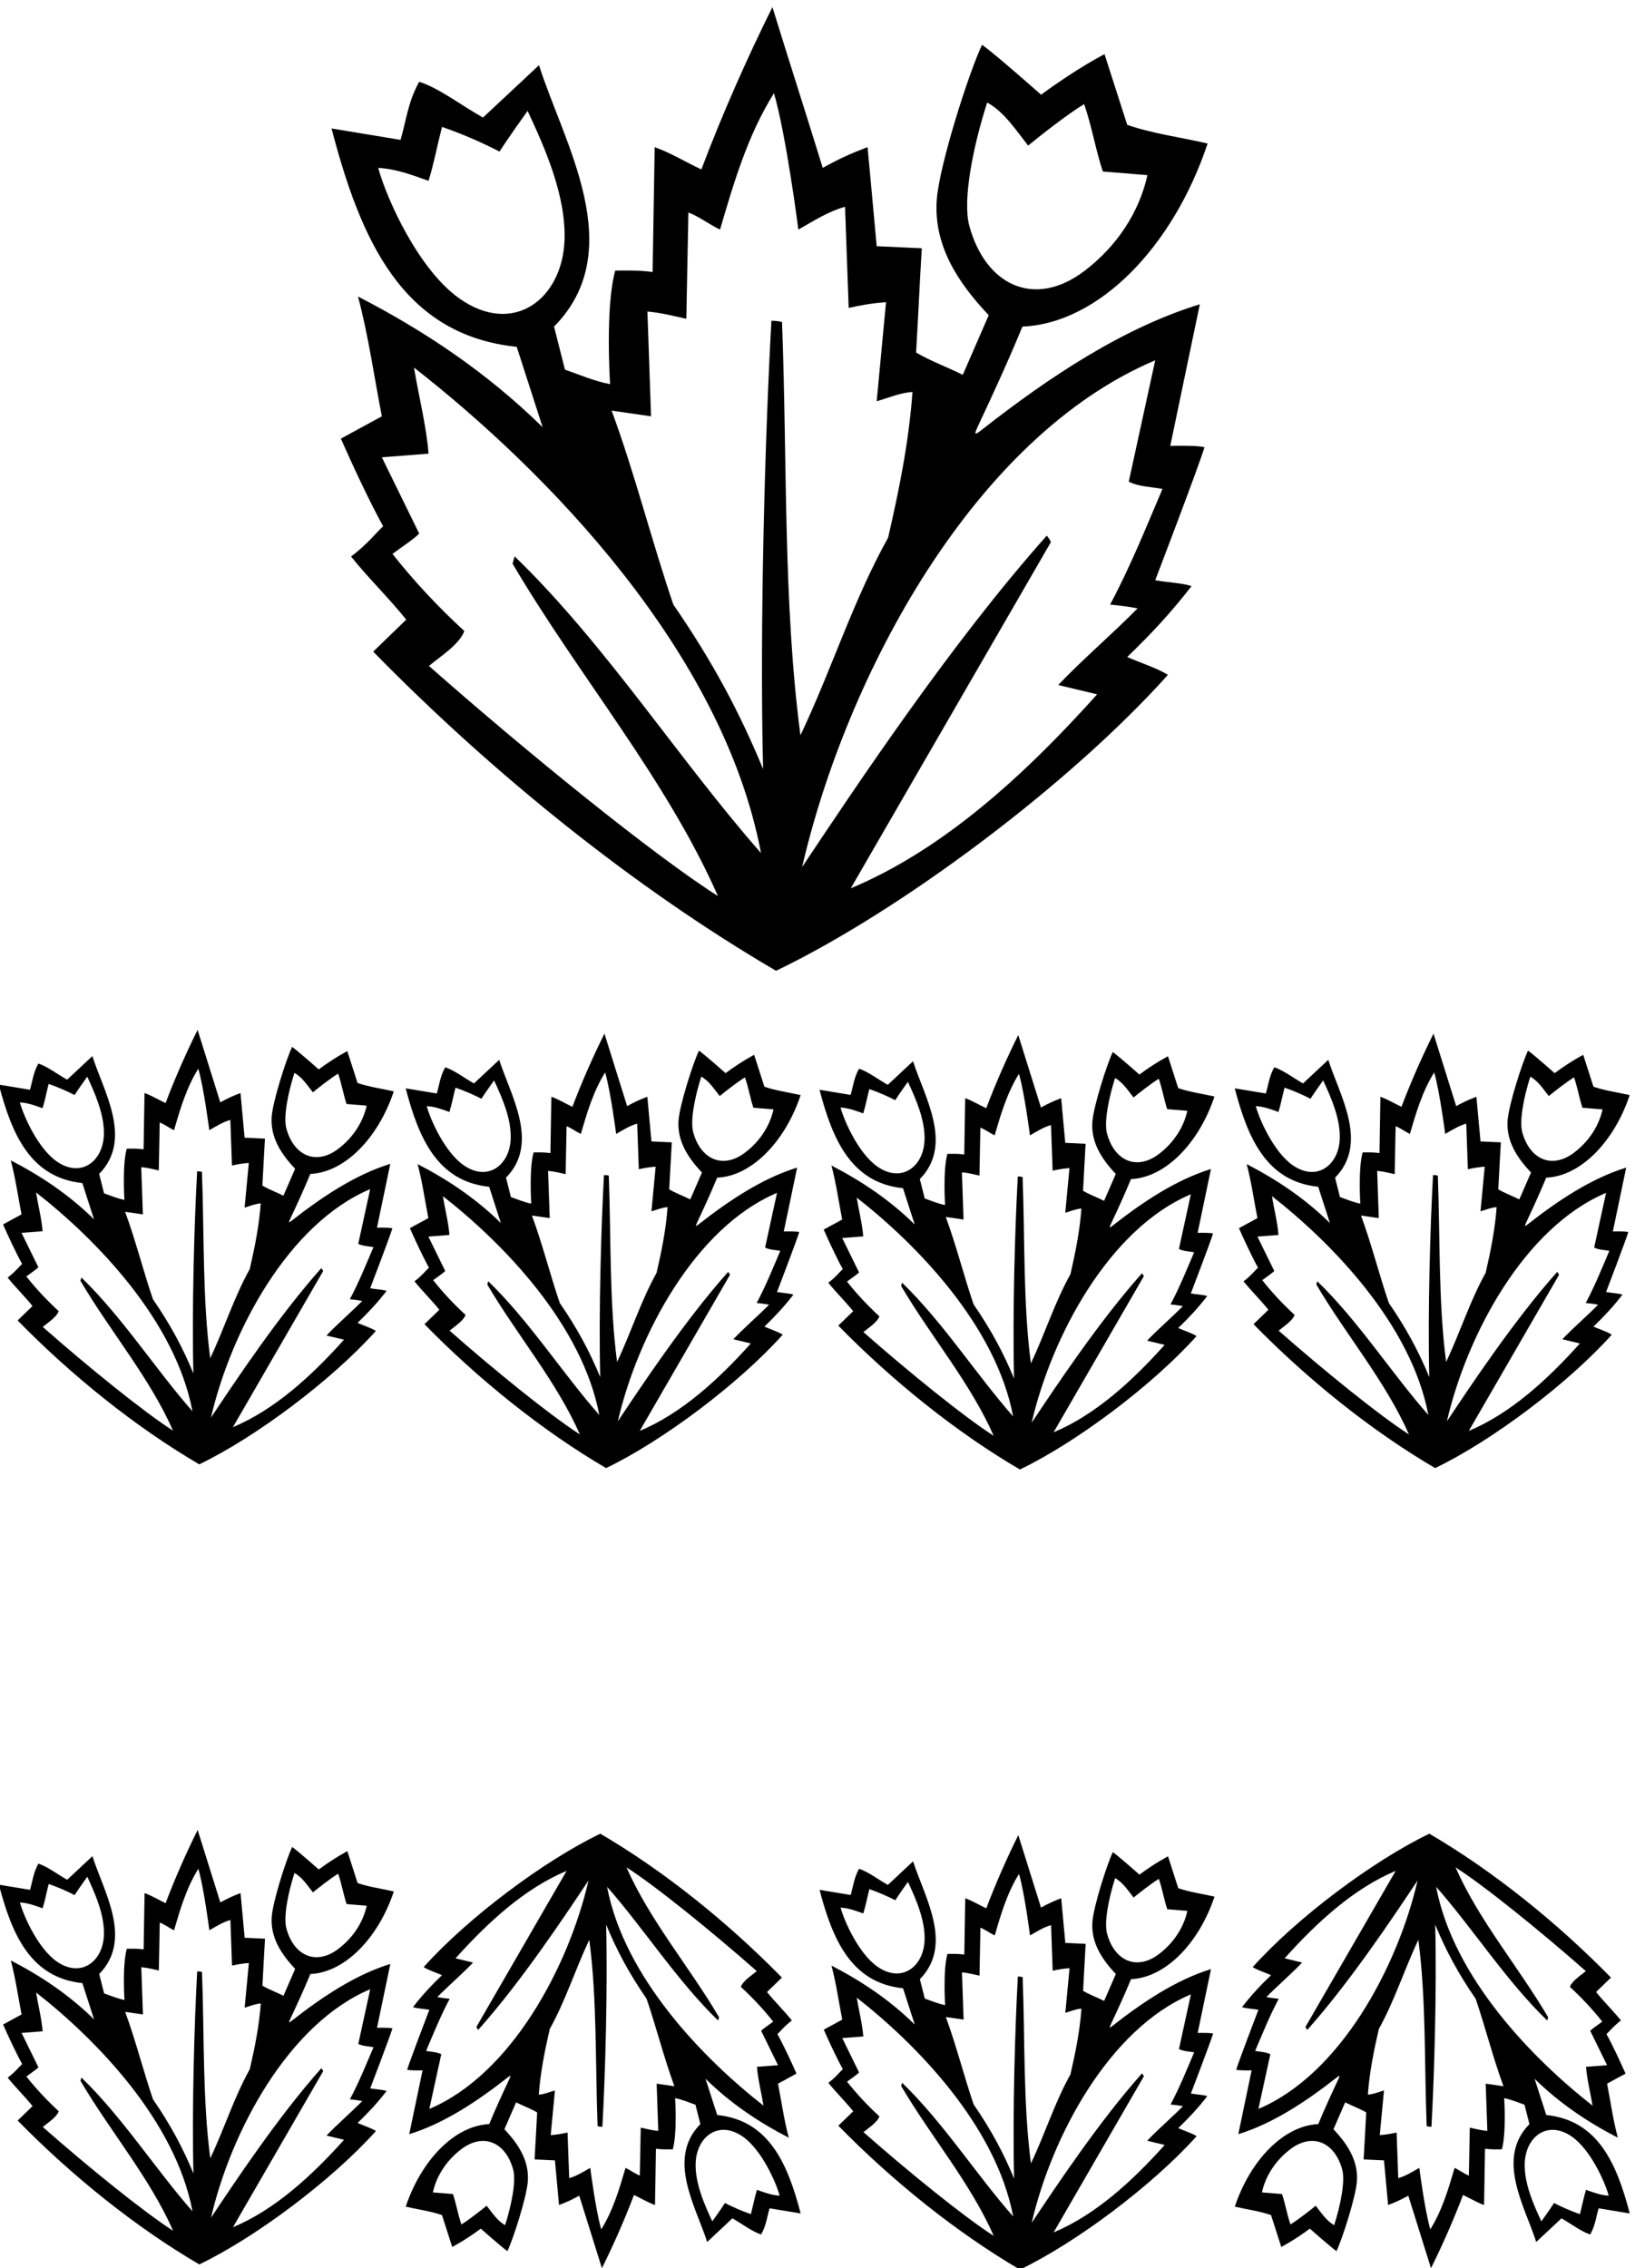 <?xml version="1.0" encoding="UTF-8" standalone="no"?>
<svg xmlns:inkscape="http://www.inkscape.org/namespaces/inkscape" xmlns:sodipodi="http://sodipodi.sourceforge.net/DTD/sodipodi-0.dtd" xmlns="http://www.w3.org/2000/svg" xmlns:svg="http://www.w3.org/2000/svg" version="1.1" id="svg1" width="511.467" height="709.557" viewBox="0 0 511.467 709.557">
  <defs id="defs1"></defs>
  <g id="g1" transform="translate(-145.267,-169.221)">
    <path id="path1" d="m 3839.23,5080.15 c -25.25,15.96 -63.63,27.76 -95.73,42.03 56.94,54.9 102.89,104.11 151.29,166.74 -20.75,7.31 -54.09,8.13 -85.41,13.82 0,0 103.52,270.45 115.85,312.83 -12.68,3.67 -53.41,3.95 -80.47,3.15 l 69.54,333.06 c -180.07,-55.22 -354.23,-170.69 -514.35,-296.41 -15.17,-11.91 -17.25,-11.01 -7.88,8.98 36.22,77.2 72.28,155.53 104.99,234.97 179.32,7.47 354.41,187.27 435.55,430.66 -63.45,14.65 -129.32,23.18 -189.11,43.92 l -53.37,166.23 c 0,0 -64.36,-32.63 -149.15,-95.47 0,0 -102.92,91.36 -138.82,117.57 -30.77,-64.05 -100.74,-283.52 -106.57,-364.13 -7.82,-108.01 49.44,-194.98 122.17,-271.94 l -61,-140.3 c -36.6,18.3 -74.42,31.72 -109.8,52.46 4.88,81.74 8.54,168.36 13.42,245.22 l -106.14,4.88 c 0,0 -14.42,158.76 -21.44,232.97 -35.44,-13.41 -62.44,-24.92 -105.44,-48.75 -39.04,126.88 -79.3,251.32 -118.34,378.2 -59.17,-118.95 -118.34,-252.54 -167.14,-381.86 -36.6,17.08 -71.98,39.04 -109.8,52.46 l -4.88,-293.71 c -34.16,4.57 -59.78,3.35 -87.84,3.35 -24.09,-85.09 -12.2,-267.18 -12.2,-267.18 -37.82,7.32 -70.76,21.96 -106.14,34.16 l -25.62,101.26 c 178.12,180.56 21.96,433.11 -35.38,614.88 l -131.76,-123.22 c -50.02,28.06 -103.7,69.54 -150.06,84.18 -26.86,-48.07 -30.46,-91.87 -43.92,-136.64 l -162.26,26.84 c 67.86,-259.63 165.03,-485.65 435.54,-513.62 l 61,-189.1 c -132.98,130.54 -280.6,228.15 -434.32,307.44 24.4,-91.5 37.82,-187.88 56.12,-281.82 l -96.38,-52.46 c 25.93,-59.03 67.25,-148.09 99.45,-206.15 -18.15,-16.51 -35.01,-40.44 -75.45,-71.19 37.81,-47.58 91.9,-100.86 129.72,-148.44 l -77.67,-75.23 c 281.82,-287.92 615.69,-556.73 947.53,-750.71 292.6,140.49 690.62,438.22 921.67,696.07 z m -467.16,1056.44 c -16,59.1 7.79,182.88 42.03,289.77 40.26,-21.96 68.32,-65.88 96.38,-101.26 31.72,25.93 92.72,73.81 131.76,97.6 19.22,-56.73 26.85,-107.36 43.92,-158.59 l 104.92,-8.55 c -19.53,-88.43 -72.88,-168.2 -148.33,-225.42 -117.18,-88.85 -232.61,-34.19 -270.68,106.45 z m 437.31,-316.57 -62.22,-285.48 c 24.4,-12.2 53.68,-12.2 79.3,-17.08 -39.03,-91.5 -75.64,-183 -123.22,-272.06 21.66,-1.83 45.75,-5.18 64.66,-8.84 -52.45,-53.68 -133.59,-124.14 -186.66,-180.26 30.51,-7.32 61.61,-14.64 91.5,-21.96 -169.58,-189.1 -361.11,-364.78 -579.5,-456.28 l 470.62,814.05 c -1.22,4.88 -6.71,11.89 -9.46,15.55 -223.26,-250.1 -451.14,-593.1 -575.49,-779.49 104.22,451.08 403.61,1011.54 830.47,1191.85 z M 2173.66,5964.8 c -96.81,67.81 -171.95,234.46 -191.84,307.84 42.7,-2.44 80.52,-17.08 118.34,-30.5 12,38.03 20.74,84.18 31.72,126.88 48.69,-16.78 96.49,-38.02 135.28,-58.04 19.49,30.94 66.02,95.66 66.02,95.66 39.4,-84.43 91.06,-199.03 86.77,-305.16 -5.57,-137.58 -120.07,-225.08 -246.29,-136.68 z m 607.26,-1405.04 c -151.28,96.38 -445.76,334.99 -679.78,541.32 25.61,21.57 72.03,50.81 83.2,82.1 -63.44,58.56 -118.95,118.04 -168.97,181.48 15.86,12.2 52.16,35.99 62.83,47.88 l -87.84,179.34 109.8,8.54 c -4.88,64.66 -23.18,135.42 -34.16,202.53 311.42,-243.24 726.4,-667.71 816.18,-1141.93 -190.32,215.94 -366,491.66 -579.5,697.84 l -4.88,-17.08 c 154.94,-263.52 361.12,-505.08 483.12,-782.02 z m 106.14,298.9 c -56.12,135.42 -119.15,253.36 -211.06,386.74 -51.24,150.06 -90.28,307.44 -145.18,456.28 l 92.72,-13.42 -8.54,246.44 c 32.03,-2.74 63.14,-10.67 91.5,-17.07 l 4.88,250.09 c 25.62,-9.76 48.8,-28.06 74.42,-40.26 31.11,106.14 64.66,222.04 126.88,320.86 29.28,-101.25 57.34,-320.86 57.34,-320.86 39.04,22.27 70.77,42.7 109.8,53.68 l 8.54,-237.89 c 30.5,6.7 56.12,11.28 87.84,13.41 l -21.96,-233.02 c 31.11,9.15 53.68,19.52 84.18,21.96 -8.54,-118.34 -31.72,-231.8 -57.34,-342.81 -82.96,-148.85 -132.98,-311.11 -206.18,-464.83 -40.81,309.68 -30.84,641.79 -43.29,971.94 -6.3,2.37 -17.4,3.03 -24.98,3.13 -14.69,-263.14 -28.11,-718.87 -19.57,-1054.37" style="fill:#000000;fill-opacity:1;fill-rule:nonzero;stroke:none" transform="matrix(0.133,0,0,-0.133,0,1056)"></path>
    <path id="path2" d="m 1285.85,3884.83 27.5,-85.25 c -59.95,58.85 -126.5,102.85 -195.8,138.6 11,-41.25 17.05,-84.7 25.3,-127.05 l -43.45,-23.65 c 11.69,-26.61 30.32,-66.77 44.83,-92.94 -8.18,-7.44 -15.78,-18.23 -34.01,-32.09 17.05,-21.45 41.43,-45.47 58.48,-66.92 l -35.01,-33.92 c 127.04,-129.8 277.56,-250.98 427.17,-338.43 131.9,63.33 311.34,197.55 415.5,313.8 -11.38,7.2 -28.68,12.52 -43.15,18.95 25.67,24.75 46.38,46.93 68.2,75.17 -9.35,3.29 -24.39,3.66 -38.5,6.23 0,0 46.66,121.92 52.22,141.03 -5.71,1.65 -24.08,1.78 -36.27,1.42 l 31.35,150.15 c -81.18,-24.89 -159.7,-76.95 -231.89,-133.63 -6.83,-5.37 -7.77,-4.96 -3.55,4.05 16.33,34.81 32.59,70.11 47.34,105.93 80.84,3.36 159.77,84.42 196.35,194.15 -28.6,6.6 -58.3,10.45 -85.25,19.8 l -24.07,74.94 c 0,0 -29.01,-14.71 -67.23,-43.04 0,0 -46.41,41.19 -62.59,53 -13.87,-28.87 -45.41,-127.81 -48.04,-164.15 -3.53,-48.7 22.29,-87.91 55.08,-122.6 l -27.5,-63.25 c -16.5,8.25 -33.56,14.3 -49.5,23.65 2.19,36.85 3.85,75.9 6.05,110.55 l -47.86,2.2 c 0,0 -6.5,71.57 -9.66,105.02 -15.98,-6.04 -28.15,-11.23 -47.53,-21.97 -17.61,57.2 -35.75,113.3 -53.36,170.5 -26.67,-53.62 -53.35,-113.85 -75.35,-172.15 -16.5,7.7 -32.45,17.6 -49.5,23.65 l -2.2,-132.41 c -15.4,2.06 -26.95,1.51 -39.59,1.51 -10.87,-38.36 -5.51,-120.45 -5.51,-120.45 -17.05,3.3 -31.9,9.9 -47.85,15.4 l -11.55,45.65 c 80.3,81.4 9.9,195.25 -15.95,277.2 l -59.4,-55.55 c -22.55,12.65 -46.75,31.35 -67.65,37.95 -12.11,-21.67 -13.73,-41.42 -19.8,-61.6 l -73.15,12.1 c 30.59,-117.05 74.4,-218.94 196.35,-231.55 z m 479.9,128.42 c -7.21,26.64 3.52,82.44 18.96,130.63 18.15,-9.9 30.79,-29.7 43.45,-45.65 14.3,11.69 41.8,33.28 59.4,44 8.66,-25.57 12.1,-48.4 19.8,-71.5 l 47.3,-3.85 c -8.81,-39.87 -32.86,-75.83 -66.88,-101.63 -52.82,-40.05 -104.86,-15.41 -122.03,48 z m 197.16,-142.72 -28.05,-128.7 c 11,-5.5 24.2,-5.5 35.75,-7.7 -17.6,-41.25 -34.1,-82.5 -55.55,-122.65 9.76,-0.83 20.62,-2.34 29.15,-3.99 -23.66,-24.2 -60.23,-55.96 -84.16,-81.26 13.75,-3.3 27.78,-6.6 41.26,-9.9 -76.45,-85.25 -162.8,-164.45 -261.26,-205.7 l 212.17,366.99 c -0.55,2.2 -3.02,5.36 -4.26,7.01 -100.66,-112.75 -203.39,-267.38 -259.45,-351.42 46.99,203.36 181.96,456.03 374.4,537.32 z m -534.61,-59.4 -3.85,111.1 c 14.44,-1.24 28.47,-4.81 41.25,-7.7 l 2.2,112.75 c 11.55,-4.4 22,-12.65 33.55,-18.15 14.03,47.85 29.15,100.1 57.21,144.65 13.2,-45.65 25.84,-144.65 25.84,-144.65 17.61,10.04 31.91,19.25 49.5,24.2 l 3.86,-107.25 c 13.75,3.03 25.3,5.09 39.59,6.05 l -9.9,-105.05 c 14.03,4.12 24.2,8.8 37.95,9.9 -3.84,-53.35 -14.3,-104.5 -25.85,-154.55 -37.4,-67.1 -59.94,-140.25 -92.94,-209.55 -18.4,139.6 -13.91,289.33 -19.52,438.17 -2.84,1.07 -7.85,1.36 -11.26,1.41 -6.63,-118.63 -12.68,-324.08 -8.82,-475.33 -25.31,61.05 -53.72,114.21 -95.16,174.35 -23.09,67.65 -40.7,138.6 -65.45,205.7 z m 116.61,-463.1 c -85.8,97.35 -165.01,221.65 -261.26,314.6 l -2.2,-7.7 c 69.85,-118.8 162.8,-227.7 217.8,-352.55 -68.2,43.45 -200.96,151.02 -306.46,244.04 11.55,9.72 32.48,22.9 37.51,37.01 -28.6,26.4 -53.62,53.21 -76.17,81.81 7.15,5.5 23.51,16.22 28.32,21.59 l -39.6,80.85 49.5,3.85 c -2.2,29.15 -10.45,61.05 -15.4,91.3 140.4,-109.65 327.48,-301.01 367.96,-514.8 z m -352.56,712.8 c 5.41,17.14 9.35,37.95 14.3,57.2 21.96,-7.57 43.5,-17.14 60.99,-26.17 8.79,13.95 29.76,43.13 29.76,43.13 17.76,-38.06 41.06,-89.72 39.12,-137.57 -2.51,-62.03 -54.13,-101.47 -111.03,-61.62 -43.65,30.57 -77.52,105.7 -86.49,138.78 19.25,-1.1 36.3,-7.7 53.35,-13.75" style="fill:#000000;fill-opacity:1;fill-rule:nonzero;stroke:none" transform="matrix(0.133,0,0,-0.133,0,1056)"></path>
    <path id="path3" d="m 2242.77,3876.04 27.5,-85.25 c -59.95,58.85 -126.5,102.85 -195.8,138.6 11,-41.25 17.05,-84.7 25.3,-127.05 l -43.45,-23.65 c 11.68,-26.62 30.31,-66.77 44.83,-92.94 -8.18,-7.44 -15.78,-18.23 -34.01,-32.1 17.04,-21.45 41.43,-45.46 58.48,-66.92 l -35.02,-33.91 c 127.05,-129.8 277.57,-250.98 427.17,-338.44 131.91,63.34 311.35,197.56 415.51,313.81 -11.39,7.19 -28.69,12.52 -43.16,18.95 25.67,24.75 46.39,46.93 68.2,75.16 -9.35,3.3 -24.38,3.67 -38.5,6.24 0,0 46.67,121.92 52.23,141.03 -5.72,1.65 -24.08,1.78 -36.28,1.42 l 31.36,150.15 c -81.18,-24.9 -159.7,-76.95 -231.89,-133.63 -6.84,-5.37 -7.78,-4.96 -3.55,4.05 16.33,34.8 32.58,70.12 47.33,105.93 80.84,3.37 159.78,84.42 196.36,194.15 -28.61,6.6 -58.31,10.45 -85.26,19.8 l -24.06,74.94 c 0,0 -29.01,-14.72 -67.24,-43.04 0,0 -46.4,41.19 -62.58,53 -13.87,-28.88 -45.42,-127.82 -48.05,-164.16 -3.52,-48.69 22.29,-87.9 55.08,-122.59 l -27.5,-63.25 c -16.5,8.25 -33.55,14.3 -49.5,23.65 2.2,36.85 3.85,75.9 6.05,110.55 l -47.85,2.2 c 0,0 -6.5,71.57 -9.67,105.02 -15.98,-6.04 -28.15,-11.23 -47.53,-21.97 -17.6,57.2 -35.75,113.3 -53.35,170.5 -26.67,-53.62 -53.35,-113.85 -75.35,-172.15 -16.5,7.7 -32.45,17.6 -49.5,23.65 l -2.2,-132.41 c -15.4,2.06 -26.95,1.51 -39.6,1.51 -10.86,-38.36 -5.5,-120.45 -5.5,-120.45 -17.05,3.3 -31.9,9.9 -47.85,15.4 l -11.55,45.65 c 80.3,81.4 9.9,195.25 -15.95,277.2 l -59.4,-55.55 c -22.55,12.65 -46.75,31.35 -67.65,37.95 -12.11,-21.67 -13.73,-41.42 -19.8,-61.6 l -73.15,12.1 c 30.59,-117.05 74.4,-218.94 196.35,-231.55 z m 479.9,128.42 c -7.21,26.64 3.52,82.44 18.96,130.63 18.14,-9.9 30.79,-29.7 43.44,-45.65 14.3,11.69 41.8,33.27 59.4,44 8.67,-25.58 12.1,-48.4 19.8,-71.5 l 47.3,-3.85 c -8.8,-39.87 -32.85,-75.83 -66.87,-101.63 -52.82,-40.05 -104.86,-15.41 -122.03,48 z m 197.15,-142.72 -28.05,-128.7 c 11,-5.5 24.2,-5.5 35.75,-7.7 -17.6,-41.25 -34.1,-82.5 -55.55,-122.65 9.76,-0.83 20.63,-2.34 29.16,-3.99 -23.66,-24.2 -60.23,-55.97 -84.16,-81.26 13.75,-3.3 27.78,-6.6 41.25,-9.9 -76.45,-85.25 -162.8,-164.45 -261.25,-205.7 l 212.16,366.98 c -0.54,2.2 -3.02,5.37 -4.25,7.02 -100.66,-112.75 -203.4,-267.39 -259.45,-351.42 46.98,203.36 181.95,456.03 374.39,537.32 z m -534.6,-59.4 -3.85,111.1 c 14.44,-1.24 28.46,-4.81 41.25,-7.7 l 2.2,112.75 c 11.55,-4.4 22,-12.65 33.55,-18.15 14.02,47.85 29.15,100.1 57.2,144.65 13.2,-45.65 25.85,-144.65 25.85,-144.65 17.6,10.04 31.9,19.25 49.5,24.2 l 3.85,-107.25 c 13.75,3.02 25.3,5.09 39.6,6.05 l -9.9,-105.05 c 14.03,4.12 24.2,8.8 37.95,9.9 -3.85,-53.35 -14.3,-104.5 -25.85,-154.55 -37.4,-67.1 -59.95,-140.25 -92.95,-209.55 -18.4,139.61 -13.9,289.33 -19.51,438.17 -2.84,1.06 -7.85,1.36 -11.27,1.41 -6.62,-118.63 -12.67,-324.08 -8.82,-475.33 -25.3,61.05 -53.72,114.21 -95.15,174.35 -23.1,67.65 -40.7,138.6 -65.45,205.7 z m 116.6,-463.11 c -85.8,97.36 -165,221.66 -261.25,314.61 l -2.2,-7.7 c 69.85,-118.8 162.8,-227.71 217.8,-352.55 -68.2,43.45 -200.96,151.02 -306.46,244.04 11.55,9.72 32.47,22.9 37.51,37.01 -28.6,26.4 -53.63,53.21 -76.18,81.81 7.15,5.5 23.52,16.23 28.33,21.59 l -39.6,80.85 49.5,3.85 c -2.2,29.15 -10.45,61.05 -15.4,91.3 140.39,-109.66 327.47,-301.02 367.95,-514.81 z m -352.55,712.81 c 5.41,17.14 9.35,37.95 14.3,57.2 21.95,-7.56 43.5,-17.14 60.99,-26.17 8.78,13.95 29.76,43.13 29.76,43.13 17.76,-38.06 41.05,-89.73 39.11,-137.57 -2.5,-62.03 -54.13,-101.47 -111.02,-61.62 -43.65,30.56 -77.52,105.7 -86.49,138.78 19.25,-1.1 36.3,-7.7 53.35,-13.75" style="fill:#000000;fill-opacity:1;fill-rule:nonzero;stroke:none" transform="matrix(0.133,0,0,-0.133,0,1056)"></path>
    <path id="path4" d="m 3216.1,3872.71 27.5,-85.26 c -59.95,58.85 -126.5,102.85 -195.8,138.6 11,-41.25 17.05,-84.69 25.3,-127.05 l -43.45,-23.64 c 11.69,-26.62 30.32,-66.77 44.83,-92.95 -8.18,-7.44 -15.78,-18.23 -34.01,-32.09 17.05,-21.45 41.43,-45.47 58.48,-66.92 l -35.01,-33.92 c 127.04,-129.8 277.56,-250.98 427.17,-338.43 131.91,63.34 311.34,197.56 415.5,313.81 -11.38,7.19 -28.68,12.51 -43.15,18.94 25.67,24.75 46.38,46.93 68.2,75.17 -9.36,3.3 -24.39,3.67 -38.5,6.23 0,0 46.66,121.93 52.22,141.03 -5.72,1.66 -24.08,1.78 -36.27,1.43 l 31.35,150.14 c -81.18,-24.89 -159.7,-76.94 -231.89,-133.62 -6.83,-5.38 -7.77,-4.97 -3.55,4.04 16.33,34.81 32.59,70.12 47.34,105.94 80.84,3.36 159.77,84.42 196.35,194.15 -28.6,6.6 -58.3,10.45 -85.25,19.8 l -24.07,74.94 c 0,0 -29.01,-14.72 -67.23,-43.04 0,0 -46.4,41.19 -62.59,53 -13.87,-28.88 -45.41,-127.82 -48.04,-164.16 -3.53,-48.69 22.28,-87.9 55.08,-122.6 l -27.5,-63.25 c -16.5,8.25 -33.56,14.3 -49.5,23.65 2.19,36.86 3.84,75.9 6.05,110.55 l -47.86,2.21 c 0,0 -6.5,71.57 -9.66,105.02 -15.98,-6.04 -28.15,-11.23 -47.53,-21.97 -17.61,57.2 -35.75,113.3 -53.36,170.5 -26.67,-53.63 -53.35,-113.85 -75.35,-172.15 -16.5,7.7 -32.45,17.6 -49.5,23.65 l -2.2,-132.42 c -15.4,2.07 -26.95,1.51 -39.6,1.51 -10.86,-38.36 -5.49,-120.44 -5.49,-120.44 -17.06,3.3 -31.91,9.89 -47.86,15.39 l -11.55,45.66 c 80.3,81.39 9.9,195.25 -15.95,277.2 l -59.4,-55.55 c -22.55,12.65 -46.75,31.35 -67.65,37.95 -12.11,-21.67 -13.73,-41.42 -19.8,-61.6 l -73.15,12.1 c 30.59,-117.05 74.4,-218.95 196.35,-231.55 z m 479.9,128.41 c -7.21,26.65 3.52,82.45 18.96,130.64 18.15,-9.9 30.8,-29.7 43.45,-45.65 14.3,11.68 41.8,33.27 59.39,44 8.67,-25.58 12.11,-48.4 19.81,-71.5 l 47.3,-3.85 c -8.81,-39.87 -32.86,-75.83 -66.88,-101.63 -52.82,-40.06 -104.86,-15.41 -122.03,47.99 z m 197.16,-142.72 -28.05,-128.7 c 11,-5.49 24.19,-5.49 35.75,-7.7 -17.6,-41.25 -34.1,-82.5 -55.55,-122.65 9.76,-0.82 20.62,-2.33 29.15,-3.98 -23.65,-24.21 -60.23,-55.97 -84.16,-81.26 13.75,-3.31 27.78,-6.61 41.25,-9.91 -76.44,-85.25 -162.8,-164.45 -261.25,-205.7 l 212.17,366.99 c -0.55,2.2 -3.03,5.37 -4.26,7.01 -100.66,-112.75 -203.39,-267.38 -259.44,-351.41 46.98,203.36 181.95,456.02 374.39,537.31 z m -534.61,-59.4 -3.85,111.11 c 14.44,-1.24 28.47,-4.82 41.25,-7.7 l 2.2,112.75 c 11.55,-4.41 22,-12.66 33.55,-18.16 14.03,47.86 29.16,100.11 57.21,144.66 13.2,-45.65 25.84,-144.66 25.84,-144.66 17.61,10.04 31.9,19.25 49.5,24.21 l 3.86,-107.25 c 13.75,3.02 25.29,5.08 39.6,6.04 l -9.91,-105.05 c 14.03,4.13 24.2,8.8 37.95,9.91 -3.84,-53.36 -14.29,-104.5 -25.84,-154.56 -37.41,-67.1 -59.96,-140.25 -92.96,-209.55 -18.4,139.61 -13.9,289.33 -19.51,438.17 -2.84,1.07 -7.85,1.37 -11.26,1.42 -6.63,-118.63 -12.68,-324.09 -8.82,-475.34 -25.31,61.05 -53.72,114.22 -95.16,174.35 -23.09,67.65 -40.7,138.61 -65.45,205.7 z m 116.61,-463.1 c -85.81,97.35 -165.01,221.65 -261.26,314.6 l -2.2,-7.7 c 69.85,-118.8 162.8,-227.7 217.8,-352.55 -68.2,43.45 -200.95,151.02 -306.46,244.04 11.55,9.73 32.48,22.91 37.51,37.01 -28.6,26.4 -53.62,53.22 -76.17,81.82 7.15,5.5 23.51,16.22 28.32,21.58 l -39.6,80.85 49.5,3.85 c -2.2,29.15 -10.45,61.06 -15.4,91.3 140.39,-109.65 327.48,-301.01 367.96,-514.8 z m -352.56,712.81 c 5.41,17.14 9.35,37.95 14.3,57.2 21.96,-7.57 43.5,-17.14 60.99,-26.17 8.79,13.95 29.76,43.12 29.76,43.12 17.76,-38.06 41.05,-89.72 39.12,-137.57 -2.51,-62.02 -54.13,-101.47 -111.03,-61.61 -43.65,30.56 -77.52,105.7 -86.49,138.78 19.25,-1.1 36.3,-7.7 53.35,-13.75" style="fill:#000000;fill-opacity:1;fill-rule:nonzero;stroke:none" transform="matrix(0.133,0,0,-0.133,0,1056)"></path>
    <path id="path5" d="m 4192.77,3876.04 27.5,-85.25 c -59.95,58.85 -126.5,102.85 -195.8,138.6 11,-41.25 17.05,-84.7 25.3,-127.05 l -43.45,-23.65 c 11.68,-26.62 30.31,-66.77 44.83,-92.94 -8.18,-7.44 -15.78,-18.23 -34.01,-32.1 17.04,-21.45 41.43,-45.46 58.48,-66.92 l -35.02,-33.91 c 127.05,-129.8 277.57,-250.98 427.17,-338.44 131.91,63.34 311.35,197.56 415.51,313.81 -11.39,7.19 -28.69,12.52 -43.16,18.95 25.67,24.75 46.39,46.93 68.2,75.16 -9.35,3.3 -24.38,3.67 -38.5,6.24 0,0 46.67,121.92 52.23,141.03 -5.72,1.65 -24.08,1.78 -36.28,1.42 l 31.36,150.15 c -81.18,-24.9 -159.7,-76.95 -231.89,-133.63 -6.84,-5.37 -7.78,-4.96 -3.55,4.05 16.33,34.8 32.58,70.12 47.33,105.93 80.84,3.37 159.78,84.42 196.36,194.15 -28.61,6.6 -58.31,10.45 -85.26,19.8 l -24.06,74.94 c 0,0 -29.01,-14.72 -67.24,-43.04 0,0 -46.4,41.19 -62.58,53 -13.87,-28.88 -45.42,-127.82 -48.05,-164.16 -3.52,-48.69 22.29,-87.9 55.08,-122.59 l -27.5,-63.25 c -16.5,8.25 -33.55,14.3 -49.5,23.65 2.2,36.85 3.85,75.9 6.05,110.55 l -47.85,2.2 c 0,0 -6.5,71.57 -9.67,105.02 -15.98,-6.04 -28.14,-11.23 -47.53,-21.97 -17.6,57.2 -35.75,113.3 -53.35,170.5 -26.67,-53.62 -53.35,-113.85 -75.35,-172.15 -16.5,7.7 -32.45,17.6 -49.5,23.65 l -2.2,-132.41 c -15.4,2.06 -26.95,1.51 -39.6,1.51 -10.86,-38.36 -5.5,-120.45 -5.5,-120.45 -17.05,3.3 -31.9,9.9 -47.85,15.4 l -11.55,45.65 c 80.3,81.4 9.9,195.25 -15.95,277.2 l -59.4,-55.55 c -22.55,12.65 -46.75,31.35 -67.65,37.95 -12.11,-21.67 -13.73,-41.42 -19.8,-61.6 l -73.15,12.1 c 30.59,-117.05 74.4,-218.94 196.35,-231.55 z m 479.9,128.42 c -7.21,26.64 3.52,82.44 18.95,130.63 18.15,-9.9 30.8,-29.7 43.45,-45.65 14.31,11.69 41.81,33.27 59.4,44 8.67,-25.58 12.1,-48.4 19.8,-71.5 l 47.3,-3.85 c -8.8,-39.87 -32.85,-75.83 -66.87,-101.63 -52.82,-40.05 -104.86,-15.41 -122.03,48 z m 197.15,-142.72 -28.05,-128.7 c 11,-5.5 24.2,-5.5 35.75,-7.7 -17.6,-41.25 -34.1,-82.5 -55.55,-122.65 9.76,-0.83 20.63,-2.34 29.16,-3.99 -23.66,-24.2 -60.23,-55.97 -84.16,-81.26 13.75,-3.3 27.78,-6.6 41.25,-9.9 -76.45,-85.25 -162.8,-164.45 -261.25,-205.7 l 212.16,366.98 c -0.54,2.2 -3.02,5.37 -4.25,7.02 -100.66,-112.75 -203.4,-267.39 -259.45,-351.42 46.98,203.36 181.95,456.03 374.39,537.32 z m -534.6,-59.4 -3.85,111.1 c 14.44,-1.24 28.46,-4.81 41.25,-7.7 l 2.2,112.75 c 11.55,-4.4 22,-12.65 33.55,-18.15 14.02,47.85 29.15,100.1 57.2,144.65 13.2,-45.65 25.85,-144.65 25.85,-144.65 17.6,10.04 31.9,19.25 49.5,24.2 l 3.85,-107.25 c 13.75,3.02 25.3,5.09 39.6,6.05 l -9.9,-105.05 c 14.03,4.12 24.2,8.8 37.95,9.9 -3.85,-53.35 -14.3,-104.5 -25.85,-154.55 -37.4,-67.1 -59.95,-140.25 -92.95,-209.55 -18.4,139.61 -13.91,289.33 -19.51,438.17 -2.84,1.06 -7.85,1.36 -11.27,1.41 -6.62,-118.63 -12.67,-324.08 -8.82,-475.33 -25.3,61.05 -53.72,114.21 -95.15,174.35 -23.1,67.65 -40.7,138.6 -65.45,205.7 z m 116.6,-463.11 c -85.8,97.36 -165,221.66 -261.25,314.61 l -2.2,-7.7 c 69.85,-118.8 162.8,-227.71 217.8,-352.55 -68.2,43.45 -200.96,151.02 -306.46,244.04 11.55,9.72 32.47,22.9 37.51,37.01 -28.6,26.4 -53.63,53.21 -76.18,81.81 7.15,5.5 23.52,16.23 28.33,21.59 l -39.6,80.85 49.5,3.85 c -2.2,29.15 -10.45,61.05 -15.4,91.3 140.39,-109.66 327.47,-301.02 367.95,-514.81 z m -352.55,712.81 c 5.41,17.14 9.35,37.95 14.3,57.2 21.95,-7.56 43.5,-17.14 60.99,-26.17 8.78,13.95 29.76,43.13 29.76,43.13 17.76,-38.06 41.05,-89.73 39.11,-137.57 -2.5,-62.03 -54.13,-101.47 -111.02,-61.62 -43.65,30.56 -77.52,105.7 -86.49,138.78 19.25,-1.1 36.3,-7.7 53.35,-13.75" style="fill:#000000;fill-opacity:1;fill-rule:nonzero;stroke:none" transform="matrix(0.133,0,0,-0.133,0,1056)"></path>
    <path id="path6" d="m 1822.23,2024.38 c 80.84,3.37 159.78,84.43 196.35,194.16 -28.6,6.6 -58.3,10.44 -85.25,19.8 l -24.06,74.93 c 0,0 -29.01,-14.71 -67.24,-43.04 0,0 -46.4,41.19 -62.58,53 -13.88,-28.87 -45.42,-127.81 -48.05,-164.15 -3.52,-48.69 22.29,-87.9 55.08,-122.6 l -27.5,-63.25 c -16.5,8.25 -33.55,14.31 -49.5,23.65 2.2,36.85 3.85,75.91 6.05,110.55 l -47.85,2.21 c 0,0 -6.5,71.56 -9.66,105.02 -15.98,-6.04 -28.16,-11.23 -47.54,-21.97 -17.6,57.2 -35.75,113.29 -53.35,170.5 -26.67,-53.63 -53.35,-113.85 -75.35,-172.15 -16.5,7.69 -32.45,17.6 -49.5,23.64 l -2.2,-132.41 c -15.4,2.07 -26.95,1.52 -39.6,1.52 -10.86,-38.37 -5.5,-120.45 -5.5,-120.45 -17.05,3.29 -31.9,9.89 -47.85,15.39 l -11.55,45.65 c 80.3,81.41 9.9,195.26 -15.95,277.21 l -59.4,-55.55 c -22.55,12.64 -46.75,31.35 -67.65,37.94 -12.11,-21.67 -13.74,-41.41 -19.8,-61.59 l -73.15,12.09 c 30.59,-117.04 74.39,-218.94 196.35,-231.55 l 27.5,-85.25 c -59.95,58.85 -126.5,102.86 -195.8,138.61 11,-41.25 17.05,-84.7 25.3,-127.06 l -43.45,-23.65 c 11.68,-26.61 30.31,-66.76 44.83,-92.94 -8.18,-7.44 -15.78,-18.23 -34.02,-32.09 17.05,-21.45 41.44,-45.47 58.49,-66.92 l -35.02,-33.92 c 127.05,-129.8 277.57,-250.98 427.17,-338.43 131.91,63.34 311.34,197.56 415.51,313.81 -11.39,7.19 -28.69,12.51 -43.16,18.94 25.67,24.75 46.38,46.93 68.2,75.17 -9.35,3.3 -24.38,3.67 -38.5,6.23 0,0 46.67,121.93 52.23,141.03 -5.72,1.66 -24.08,1.78 -36.28,1.42 l 31.35,150.16 c -81.18,-24.9 -159.69,-76.95 -231.88,-133.64 -6.84,-5.36 -7.78,-4.96 -3.55,4.05 16.32,34.81 32.58,70.12 47.33,105.93 z m -56.35,106.97 c -7.22,26.64 3.51,82.45 18.95,130.63 18.15,-9.89 30.8,-29.69 43.45,-45.64 14.3,11.68 41.8,33.27 59.4,44 8.66,-25.58 12.1,-48.4 19.8,-71.5 l 47.3,-3.86 c -8.81,-39.87 -32.85,-75.83 -66.87,-101.62 -52.82,-40.06 -104.86,-15.41 -122.03,47.99 z m -540.27,-77.45 c -43.64,30.57 -77.51,105.71 -86.48,138.79 19.25,-1.1 36.3,-7.71 53.35,-13.75 5.41,17.14 9.35,37.95 14.3,57.2 21.95,-7.57 43.5,-17.14 60.99,-26.17 8.78,13.95 29.76,43.12 29.76,43.12 17.76,-38.06 41.05,-89.72 39.11,-137.57 -2.5,-62.02 -54.13,-101.47 -111.03,-61.62 z m 273.77,-633.42 c -68.2,43.45 -200.96,151.02 -306.46,244.04 11.54,9.72 32.47,22.91 37.51,37.01 -28.6,26.4 -53.63,53.22 -76.18,81.81 7.15,5.5 23.52,16.23 28.33,21.59 l -39.6,80.85 49.5,3.85 c -2.2,29.16 -10.45,61.05 -15.4,91.3 140.39,-109.65 327.47,-301.01 367.95,-514.8 -85.8,97.35 -165,221.65 -261.25,314.6 l -2.2,-7.7 c 69.85,-118.8 162.8,-227.7 217.8,-352.55 z m 67.94,608.67 c -2.85,1.07 -7.85,1.37 -11.27,1.41 -6.62,-118.63 -12.67,-324.08 -8.82,-475.33 -25.3,61.05 -53.72,114.22 -95.15,174.35 -23.1,67.65 -40.7,138.6 -65.45,205.7 l 41.8,-6.05 -3.85,111.11 c 14.44,-1.24 28.46,-4.82 41.25,-7.7 l 2.2,112.74 c 11.55,-4.4 22,-12.65 33.55,-18.15 14.03,47.86 29.15,100.11 57.2,144.66 13.2,-45.66 25.85,-144.66 25.85,-144.66 17.6,10.04 31.9,19.25 49.5,24.2 l 3.85,-107.25 c 13.75,3.03 25.3,5.09 39.6,6.05 l -9.9,-105.05 c 14.03,4.13 24.2,8.8 37.95,9.9 -3.85,-53.35 -14.3,-104.5 -25.85,-154.55 -37.4,-67.1 -59.95,-140.25 -92.95,-209.55 -18.4,139.61 -13.9,289.33 -19.51,438.17 z m 395.71,-40.52 -28.05,-128.7 c 11,-5.5 24.2,-5.5 35.75,-7.7 -17.6,-41.25 -34.1,-82.5 -55.55,-122.65 9.77,-0.82 20.63,-2.33 29.15,-3.98 -23.65,-24.21 -60.22,-55.97 -84.15,-81.27 13.75,-3.3 27.78,-6.6 41.25,-9.9 -76.45,-85.25 -162.8,-164.45 -261.25,-205.7 l 212.16,366.99 c -0.55,2.2 -3.02,5.36 -4.26,7.01 -100.65,-112.75 -203.38,-267.38 -259.44,-351.41 46.99,203.36 181.95,456.02 374.39,537.31" style="fill:#000000;fill-opacity:1;fill-rule:nonzero;stroke:none" transform="matrix(0.133,0,0,-0.133,0,1056)"></path>
    <path id="path7" d="m 2779.15,1692.74 -27.5,85.25 c 59.95,-58.85 126.5,-102.85 195.8,-138.6 -11,41.25 -17.05,84.7 -25.3,127.05 l 43.45,23.65 c -11.69,26.61 -30.32,66.77 -44.83,92.94 8.18,7.44 15.78,18.23 34.01,32.1 -17.05,21.44 -41.43,45.46 -58.48,66.91 l 35.02,33.92 c -127.05,129.8 -277.57,250.98 -427.17,338.43 -131.91,-63.34 -311.35,-197.55 -415.51,-313.8 11.38,-7.2 28.68,-12.52 43.16,-18.95 -25.67,-24.75 -46.39,-46.93 -68.21,-75.16 9.36,-3.3 24.39,-3.67 38.5,-6.24 0,0 -46.66,-121.92 -52.22,-141.03 5.72,-1.65 24.08,-1.78 36.27,-1.42 l -31.35,-150.15 c 81.18,24.9 159.7,76.95 231.89,133.63 6.83,5.37 7.77,4.96 3.55,-4.05 -16.33,-34.81 -32.59,-70.11 -47.34,-105.93 -80.84,-3.36 -159.77,-84.42 -196.35,-194.15 28.6,-6.6 58.3,-10.45 85.26,-19.8 l 24.06,-74.94 c 0,0 29.01,14.71 67.23,43.04 0,0 46.41,-41.19 62.59,-53 13.87,28.88 45.41,127.82 48.04,164.15 3.53,48.7 -22.28,87.91 -55.08,122.6 l 27.5,63.25 c 16.5,-8.25 33.56,-14.3 49.5,-23.65 -2.19,-36.85 -3.84,-75.9 -6.05,-110.55 l 47.86,-2.2 c 0,0 6.5,-71.57 9.66,-105.02 15.98,6.04 28.15,11.23 47.53,21.97 17.61,-57.2 35.76,-113.3 53.36,-170.5 26.67,53.62 53.35,113.85 75.35,172.15 16.5,-7.7 32.45,-17.6 49.5,-23.65 l 2.2,132.41 c 15.4,-2.06 26.95,-1.51 39.6,-1.51 10.86,38.36 5.5,120.45 5.5,120.45 17.05,-3.3 31.9,-9.9 47.85,-15.4 l 11.55,-45.65 c -80.3,-81.4 -9.9,-195.25 15.95,-277.2 l 59.4,55.55 c 22.55,-12.65 46.75,-31.35 67.65,-37.95 12.11,21.67 13.73,41.42 19.8,61.6 l 73.15,-12.1 c -30.59,117.05 -74.4,218.94 -196.35,231.55 z m -479.9,-128.42 c 7.21,-26.64 -3.52,-82.44 -18.96,-130.63 -18.15,9.9 -30.79,29.7 -43.45,45.65 -14.29,-11.69 -41.79,-33.28 -59.39,-44 -8.67,25.57 -12.11,48.4 -19.81,71.5 l -47.3,3.85 c 8.81,39.87 32.86,75.83 66.88,101.63 52.82,40.05 104.86,15.41 122.03,-48 z m -197.16,142.72 28.05,128.7 c -11,5.5 -24.19,5.5 -35.75,7.7 17.61,41.25 34.11,82.5 55.56,122.65 -9.77,0.83 -20.63,2.34 -29.16,3.99 23.66,24.2 60.23,55.96 84.16,81.26 -13.75,3.3 -27.78,6.6 -41.25,9.9 76.44,85.25 162.8,164.45 261.25,205.7 l -212.17,-366.99 c 0.55,-2.2 3.03,-5.36 4.26,-7.01 100.66,112.75 203.39,267.38 259.44,351.42 C 2429.5,2041 2294.54,1788.33 2102.09,1707.04 Z m 534.61,59.4 3.85,-111.1 c -14.44,1.24 -28.46,4.81 -41.25,7.7 l -2.2,-112.75 c -11.55,4.4 -22,12.65 -33.55,18.15 -14.03,-47.85 -29.16,-100.1 -57.2,-144.65 -13.21,45.65 -25.85,144.65 -25.85,144.65 -17.61,-10.04 -31.9,-19.25 -49.5,-24.2 l -3.86,107.25 c -13.75,-3.03 -25.29,-5.09 -39.59,-6.05 l 9.9,105.05 c -14.03,-4.13 -24.2,-8.8 -37.95,-9.9 3.84,53.35 14.3,104.5 25.85,154.55 37.4,67.1 59.95,140.25 92.95,209.55 18.4,-139.6 13.9,-289.33 19.51,-438.17 2.84,-1.07 7.85,-1.36 11.26,-1.41 6.63,118.63 12.68,324.08 8.83,475.34 25.3,-61.06 53.71,-114.22 95.15,-174.36 23.1,-67.65 40.7,-138.6 65.45,-205.7 z m -116.6,463.1 c 85.8,-97.35 165,-221.65 261.25,-314.6 l 2.2,7.7 c -69.85,118.8 -162.8,227.7 -217.8,352.55 68.2,-43.45 200.96,-151.02 306.46,-244.03 -11.55,-9.73 -32.48,-22.91 -37.51,-37.02 28.6,-26.4 53.62,-53.21 76.18,-81.81 -7.16,-5.5 -23.52,-16.22 -28.33,-21.59 l 39.6,-80.85 -49.5,-3.85 c 2.2,-29.15 10.45,-61.05 15.4,-91.3 -140.39,109.65 -327.48,301.01 -367.95,514.8 z m 352.55,-712.8 c -5.41,-17.14 -9.35,-37.95 -14.3,-57.2 -21.95,7.57 -43.5,17.14 -60.99,26.17 -8.79,-13.95 -29.76,-43.13 -29.76,-43.13 -17.76,38.06 -41.05,89.72 -39.12,137.58 2.51,62.02 54.13,101.46 111.03,61.61 43.65,-30.57 77.52,-105.7 86.49,-138.78 -19.25,1.1 -36.3,7.7 -53.35,13.75" style="fill:#000000;fill-opacity:1;fill-rule:nonzero;stroke:none" transform="matrix(0.133,0,0,-0.133,0,1056)"></path>
    <path id="path8" d="m 3752.48,2012.26 c 80.84,3.37 159.78,84.42 196.35,194.15 -28.6,6.6 -58.3,10.45 -85.25,19.8 l -24.06,74.94 c 0,0 -29.01,-14.71 -67.24,-43.04 0,0 -46.4,41.19 -62.58,53 -13.88,-28.88 -45.42,-127.82 -48.05,-164.16 -3.52,-48.69 22.29,-87.9 55.08,-122.59 l -27.5,-63.25 c -16.5,8.25 -33.55,14.3 -49.5,23.65 2.2,36.85 3.85,75.9 6.05,110.55 l -47.85,2.2 c 0,0 -6.5,71.57 -9.66,105.03 -15.98,-6.05 -28.16,-11.24 -47.54,-21.98 -17.6,57.2 -35.75,113.3 -53.35,170.5 -26.68,-53.63 -53.35,-113.85 -75.35,-172.15 -16.5,7.7 -32.45,17.6 -49.5,23.65 l -2.2,-132.41 c -15.4,2.06 -26.95,1.51 -39.6,1.51 -10.86,-38.36 -5.5,-120.45 -5.5,-120.45 -17.05,3.3 -31.9,9.9 -47.85,15.4 l -11.55,45.65 c 80.3,81.4 9.9,195.25 -15.95,277.2 l -59.4,-55.55 c -22.55,12.65 -46.75,31.35 -67.65,37.95 -12.11,-21.67 -13.74,-41.42 -19.8,-61.6 l -73.15,12.1 c 30.59,-117.05 74.39,-218.94 196.35,-231.55 l 27.5,-85.25 c -59.95,58.85 -126.5,102.85 -195.8,138.6 11,-41.25 17.05,-84.7 25.3,-127.05 l -43.45,-23.65 c 11.68,-26.61 30.31,-66.76 44.83,-92.94 -8.18,-7.44 -15.78,-18.23 -34.02,-32.09 17.05,-21.46 41.44,-45.47 58.49,-66.92 l -35.02,-33.92 c 127.05,-129.8 277.57,-250.98 427.17,-338.43 131.91,63.33 311.34,197.55 415.51,313.8 -11.39,7.2 -28.69,12.52 -43.16,18.95 25.67,24.75 46.38,46.93 68.2,75.16 -9.35,3.31 -24.38,3.67 -38.5,6.24 0,0 46.67,121.92 52.23,141.03 -5.72,1.65 -24.08,1.78 -36.28,1.42 l 31.35,150.15 c -81.18,-24.89 -159.69,-76.95 -231.88,-133.63 -6.84,-5.37 -7.78,-4.96 -3.55,4.05 16.32,34.8 32.58,70.12 47.33,105.93 z m -56.35,106.97 c -7.21,26.64 3.51,82.44 18.95,130.63 18.15,-9.9 30.8,-29.7 43.45,-45.65 14.3,11.69 41.8,33.27 59.4,44 8.66,-25.57 12.1,-48.4 19.8,-71.5 l 47.3,-3.85 c -8.81,-39.87 -32.85,-75.83 -66.87,-101.63 -52.82,-40.05 -104.86,-15.41 -122.03,48 z m -540.27,-77.45 c -43.64,30.57 -77.52,105.7 -86.48,138.78 19.25,-1.1 36.3,-7.7 53.35,-13.75 5.41,17.14 9.35,37.95 14.3,57.2 21.95,-7.56 43.5,-17.14 60.99,-26.17 8.78,13.95 29.76,43.13 29.76,43.13 17.76,-38.06 41.05,-89.72 39.11,-137.58 -2.5,-62.02 -54.13,-101.46 -111.03,-61.61 z m 273.77,-633.42 c -68.2,43.44 -200.96,151.02 -306.46,244.03 11.54,9.73 32.47,22.91 37.51,37.02 -28.6,26.4 -53.63,53.21 -76.18,81.81 7.15,5.5 23.52,16.23 28.33,21.59 l -39.6,80.85 49.5,3.85 c -2.2,29.15 -10.45,61.05 -15.4,91.3 140.39,-109.66 327.47,-301.02 367.95,-514.8 -85.8,97.35 -165,221.65 -261.25,314.6 l -2.2,-7.7 c 69.85,-118.8 162.8,-227.7 217.8,-352.55 z m 67.94,608.67 c -2.85,1.07 -7.86,1.36 -11.27,1.41 -6.62,-118.63 -12.67,-324.08 -8.82,-475.33 -25.3,61.05 -53.72,114.21 -95.15,174.35 -23.1,67.65 -40.7,138.6 -65.45,205.7 l 41.8,-6.05 -3.85,111.1 c 14.44,-1.24 28.46,-4.82 41.25,-7.7 l 2.2,112.75 c 11.55,-4.4 22,-12.65 33.55,-18.15 14.03,47.85 29.15,100.1 57.2,144.65 13.2,-45.65 25.85,-144.65 25.85,-144.65 17.6,10.04 31.9,19.25 49.5,24.2 l 3.85,-107.25 c 13.75,3.03 25.3,5.08 39.6,6.05 l -9.9,-105.05 c 14.02,4.12 24.2,8.8 37.95,9.9 -3.85,-53.35 -14.3,-104.5 -25.85,-154.55 -37.4,-67.1 -59.95,-140.25 -92.95,-209.55 -18.4,139.6 -13.9,289.33 -19.51,438.17 z m 395.71,-40.52 -28.05,-128.7 c 11,-5.5 24.2,-5.5 35.75,-7.7 -17.6,-41.25 -34.1,-82.5 -55.55,-122.65 9.77,-0.83 20.62,-2.34 29.15,-3.99 -23.65,-24.2 -60.22,-55.96 -84.15,-81.26 13.75,-3.3 27.78,-6.6 41.25,-9.9 -76.45,-85.25 -162.8,-164.45 -261.25,-205.7 l 212.16,366.99 c -0.55,2.2 -3.02,5.36 -4.26,7.01 -100.65,-112.75 -203.38,-267.39 -259.44,-351.41 46.98,203.35 181.95,456.02 374.39,537.31" style="fill:#000000;fill-opacity:1;fill-rule:nonzero;stroke:none" transform="matrix(0.133,0,0,-0.133,0,1056)"></path>
    <path id="path9" d="m 4729.15,1692.74 -27.5,85.25 c 59.95,-58.85 126.5,-102.85 195.8,-138.6 -11,41.25 -17.05,84.7 -25.3,127.05 l 43.45,23.65 c -11.69,26.61 -30.32,66.77 -44.83,92.94 8.18,7.44 15.78,18.23 34.01,32.1 -17.05,21.44 -41.43,45.46 -58.48,66.91 l 35.02,33.92 c -127.05,129.8 -277.57,250.98 -427.18,338.43 -131.9,-63.34 -311.34,-197.55 -415.5,-313.8 11.38,-7.2 28.68,-12.52 43.15,-18.95 -25.66,-24.75 -46.38,-46.93 -68.2,-75.16 9.36,-3.3 24.39,-3.67 38.5,-6.24 0,0 -46.66,-121.92 -52.22,-141.03 5.72,-1.65 24.08,-1.78 36.27,-1.42 l -31.35,-150.15 c 81.18,24.9 159.7,76.95 231.89,133.63 6.83,5.37 7.77,4.96 3.55,-4.05 -16.33,-34.81 -32.59,-70.11 -47.34,-105.93 -80.84,-3.36 -159.77,-84.42 -196.35,-194.15 28.6,-6.6 58.3,-10.45 85.25,-19.8 l 24.07,-74.94 c 0,0 29.01,14.71 67.23,43.04 0,0 46.41,-41.19 62.59,-53 13.87,28.88 45.41,127.82 48.04,164.15 3.53,48.7 -22.28,87.91 -55.08,122.6 l 27.5,63.25 c 16.5,-8.25 33.56,-14.3 49.5,-23.65 -2.19,-36.85 -3.84,-75.9 -6.05,-110.55 l 47.86,-2.2 c 0,0 6.5,-71.57 9.66,-105.02 15.98,6.04 28.15,11.23 47.53,21.97 17.61,-57.2 35.75,-113.3 53.36,-170.5 26.67,53.62 53.35,113.85 75.35,172.15 16.5,-7.7 32.45,-17.6 49.5,-23.65 l 2.2,132.41 c 15.4,-2.06 26.95,-1.51 39.6,-1.51 10.86,38.36 5.5,120.45 5.5,120.45 17.05,-3.3 31.9,-9.9 47.85,-15.4 l 11.55,-45.65 c -80.3,-81.4 -9.9,-195.25 15.95,-277.2 l 59.4,55.55 c 22.55,-12.65 46.75,-31.35 67.65,-37.95 12.11,21.67 13.73,41.42 19.8,61.6 l 73.15,-12.1 c -30.59,117.05 -74.4,218.94 -196.35,231.55 z m -479.9,-128.42 c 7.21,-26.64 -3.52,-82.44 -18.96,-130.63 -18.15,9.9 -30.79,29.7 -43.45,45.65 -14.29,-11.69 -41.79,-33.28 -59.39,-44 -8.67,25.57 -12.11,48.4 -19.81,71.5 l -47.3,3.85 c 8.81,39.87 32.86,75.83 66.88,101.63 52.82,40.05 104.86,15.41 122.03,-48 z m -197.16,142.72 28.05,128.7 c -11,5.5 -24.19,5.5 -35.75,7.7 17.61,41.25 34.1,82.5 55.56,122.65 -9.77,0.83 -20.63,2.34 -29.16,3.99 23.65,24.2 60.23,55.96 84.16,81.26 -13.75,3.3 -27.78,6.6 -41.25,9.9 76.44,85.25 162.8,164.45 261.25,205.7 l -212.17,-366.99 c 0.55,-2.2 3.03,-5.36 4.26,-7.01 100.66,112.75 203.39,267.38 259.44,351.42 C 4379.5,2041 4244.54,1788.33 4052.09,1707.04 Z m 534.61,59.4 3.85,-111.1 c -14.44,1.24 -28.46,4.81 -41.25,7.7 l -2.2,-112.75 c -11.55,4.4 -22,12.65 -33.55,18.15 -14.03,-47.85 -29.16,-100.1 -57.21,-144.65 -13.2,45.65 -25.84,144.65 -25.84,144.65 -17.61,-10.04 -31.9,-19.25 -49.5,-24.2 l -3.86,107.25 c -13.75,-3.03 -25.29,-5.09 -39.59,-6.05 l 9.9,105.05 c -14.03,-4.13 -24.2,-8.8 -37.95,-9.9 3.84,53.35 14.3,104.5 25.85,154.55 37.4,67.1 59.95,140.25 92.95,209.55 18.4,-139.6 13.9,-289.33 19.51,-438.17 2.84,-1.07 7.85,-1.36 11.27,-1.41 6.62,118.63 12.67,324.08 8.82,475.34 25.3,-61.06 53.71,-114.22 95.15,-174.36 23.1,-67.65 40.7,-138.6 65.45,-205.7 z m -116.6,463.1 c 85.8,-97.35 165,-221.65 261.25,-314.6 l 2.2,7.7 c -69.85,118.8 -162.8,227.7 -217.8,352.55 68.2,-43.45 200.96,-151.02 306.46,-244.03 -11.55,-9.73 -32.48,-22.91 -37.51,-37.02 28.6,-26.4 53.62,-53.21 76.18,-81.81 -7.16,-5.5 -23.52,-16.22 -28.33,-21.59 l 39.6,-80.85 -49.5,-3.85 c 2.2,-29.15 10.45,-61.05 15.4,-91.3 -140.39,109.65 -327.48,301.01 -367.95,514.8 z m 352.55,-712.8 c -5.41,-17.14 -9.35,-37.95 -14.3,-57.2 -21.96,7.57 -43.5,17.14 -60.99,26.17 -8.79,-13.95 -29.76,-43.13 -29.76,-43.13 -17.76,38.06 -41.05,89.72 -39.12,137.58 2.51,62.02 54.13,101.46 111.03,61.61 43.65,-30.57 77.52,-105.7 86.49,-138.78 -19.25,1.1 -36.3,7.7 -53.35,13.75" style="fill:#000000;fill-opacity:1;fill-rule:nonzero;stroke:none" transform="matrix(0.133,0,0,-0.133,0,1056)"></path>
  </g>
</svg>
